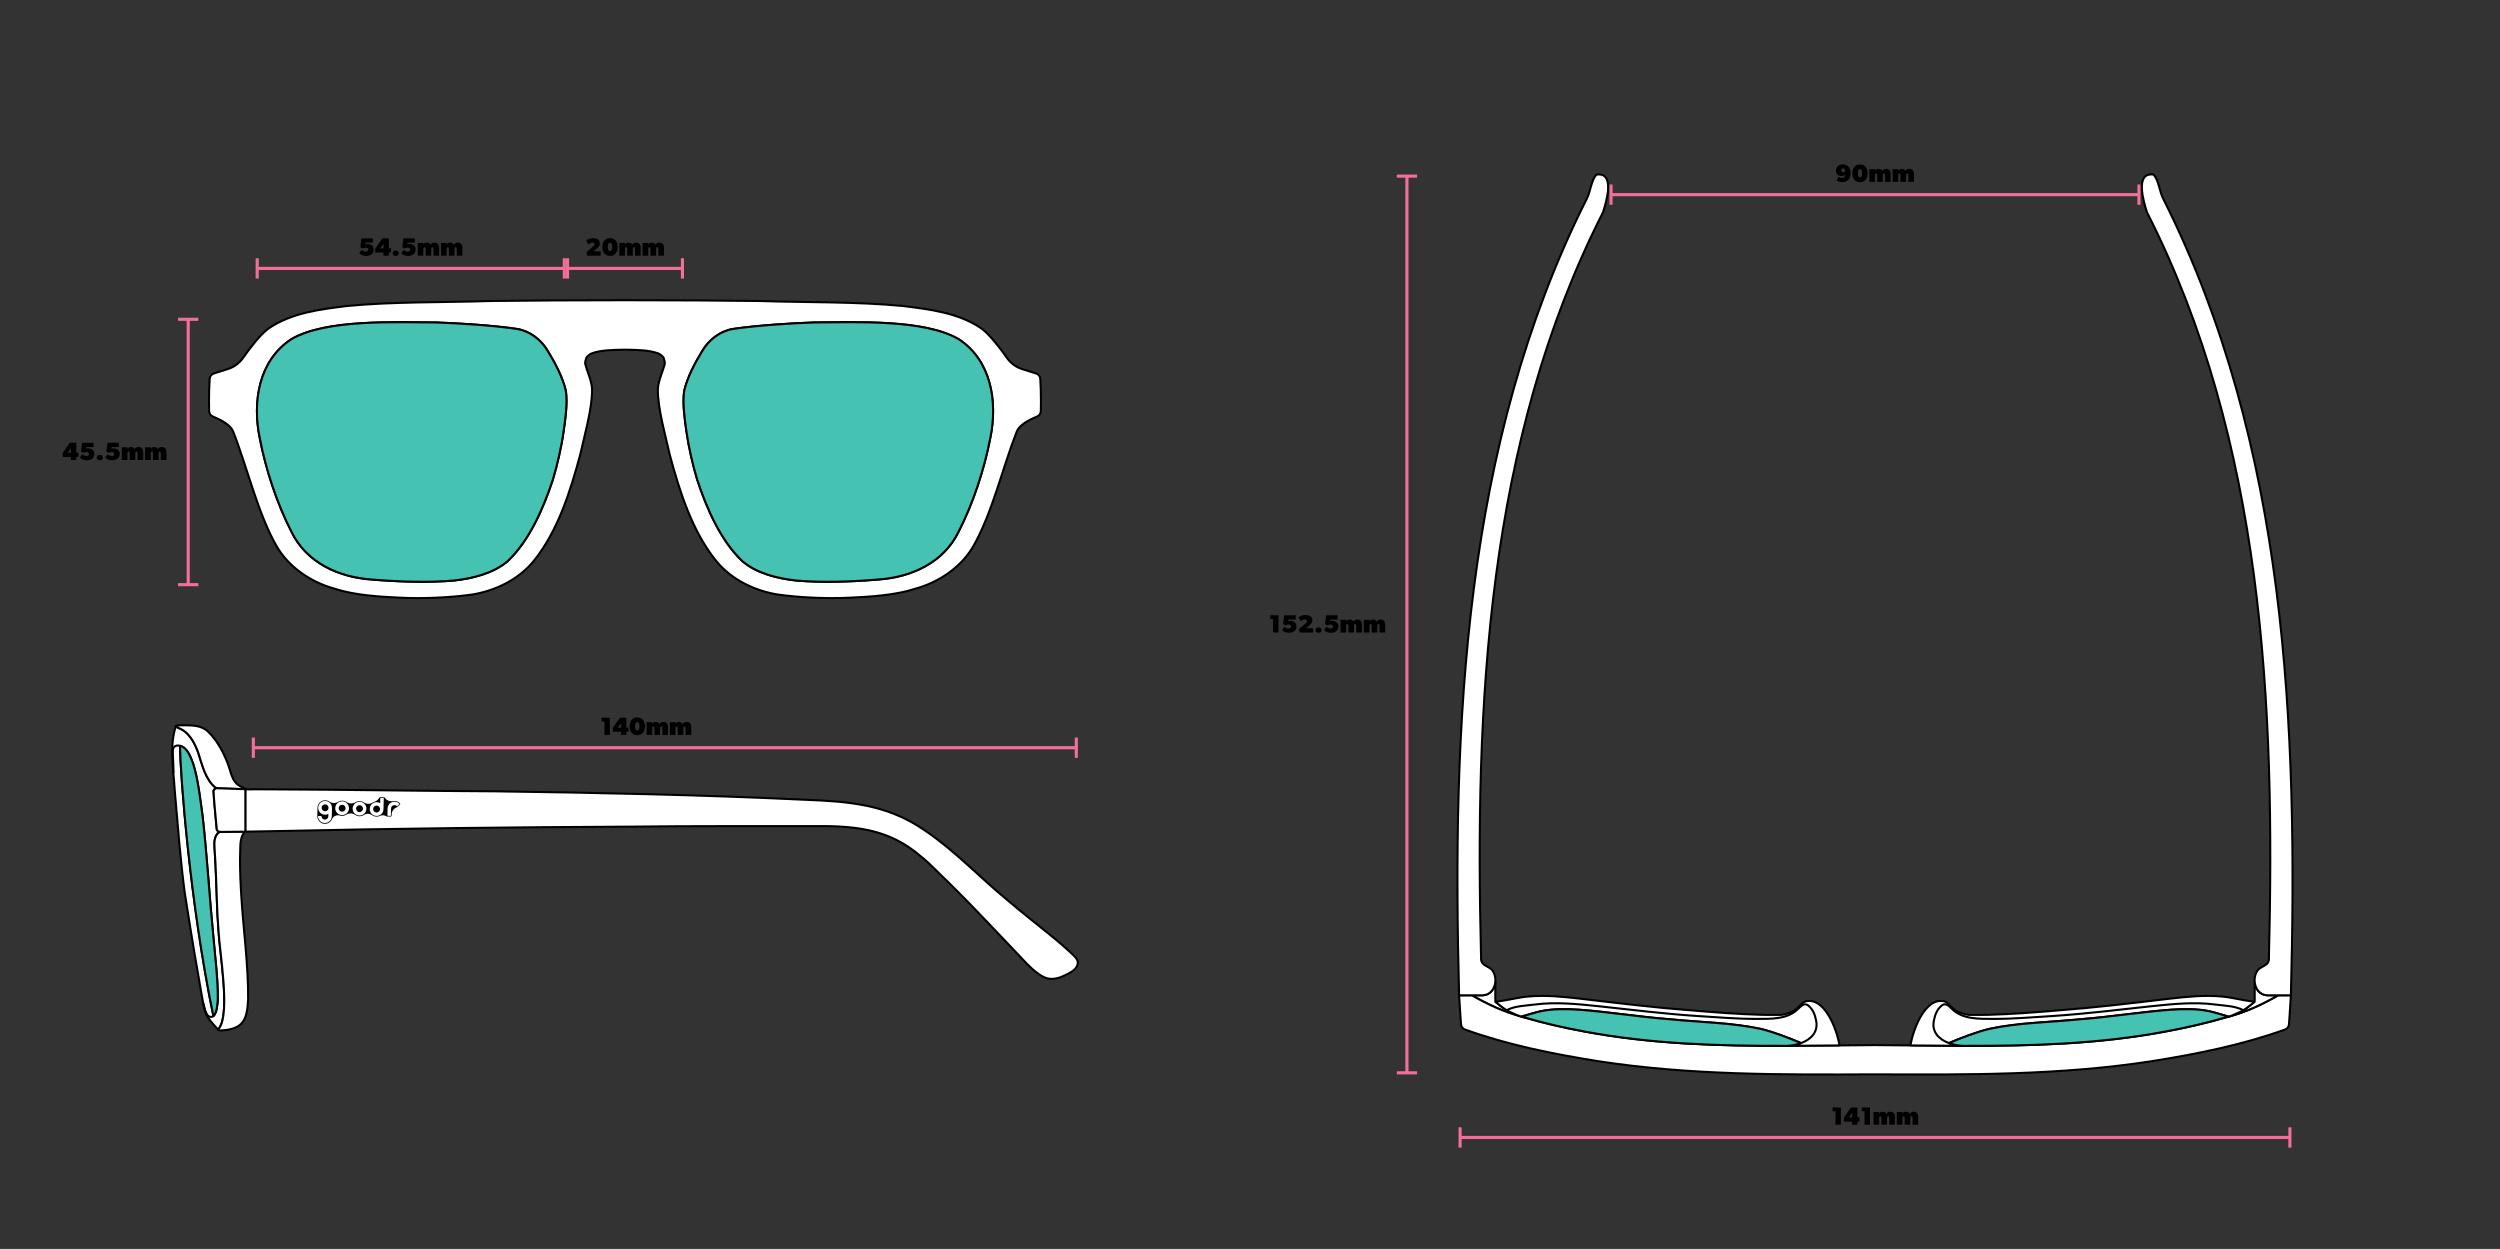 <svg viewBox="0 0 1201 600" xmlns="http://www.w3.org/2000/svg">
  <rect x="0" y="0" width="1201" height="600" fill="#333333" stroke="none"/>
  <defs>
    <style>
      .cls-1, .cls-2 {
        fill: #45c2b1;
      }

      .cls-1, .cls-2, .cls-3, .cls-4, .cls-5 {
        stroke: #000;
      }

      .cls-1, .cls-3, .cls-5 {
        stroke-linejoin: bevel;
      }

      .cls-2, .cls-4, .cls-6 {
        stroke-miterlimit: 10;
      }

      .cls-3, .cls-4 {
        fill: #fff;
      }

      .cls-7 {
        fill: #f17097;
      }

      .cls-5, .cls-6 {
        fill: none;
      }

      .cls-6 {
        stroke: #f17097;
        stroke-width: 1.5px;
      }
    </style>
  </defs>
  <g id="Measurements">
    <g>
      <path d="M884.94,85.49c.9,0,1.5-.52,1.5-1.54-.12.12-.66.6-1.92.6s-2.55-.84-2.55-2.52,1.23-3.06,3.36-3.06,3.69,1.56,3.69,4.2-1.38,4.33-3.96,4.33c-1.26,0-2.28-.43-2.76-.79l.9-1.74s.84.52,1.74.52ZM886.38,81.83c0-.52-.4-.94-.94-.94s-.92.42-.92.94.38.92.92.92.94-.42.94-.92Z"></path>
      <path d="M889.86,83.24c0-2.22,1.08-4.27,3.68-4.27s3.69,2.05,3.69,4.27-1.08,4.27-3.69,4.27-3.68-2.05-3.68-4.27ZM894.6,83.21c0-1.08-.24-1.98-1.05-1.98s-1.04.9-1.04,1.98.24,2,1.04,2,1.05-.92,1.05-2Z"></path>
      <path d="M900.72,81.25l-.03.77h0c.34-.47.88-.89,1.66-.89s1.5.18,1.82,1.02c.46-.72,1-1.02,1.95-1.02,1.5,0,2.16.96,2.16,2.58v3.66h-2.7v-3.12c0-.6-.12-.94-.54-.94s-.54.34-.54.94v3.12h-2.7v-3.12c0-.6-.12-.94-.54-.94s-.54.34-.54.94v3.12h-2.7v-6.12h2.7Z"></path>
      <path d="M911.91,81.25l-.03.77h0c.34-.47.88-.89,1.66-.89s1.5.18,1.82,1.02c.46-.72,1-1.02,1.95-1.02,1.5,0,2.16.96,2.16,2.58v3.66h-2.7v-3.12c0-.6-.12-.94-.54-.94s-.54.34-.54.94v3.12h-2.7v-3.12c0-.6-.12-.94-.54-.94s-.54.34-.54.94v3.12h-2.7v-6.12h2.7Z"></path>
    </g>
    <g>
      <path d="M880.38,533.83v-1.8h3.99v8.28h-2.61v-6.48h-1.38Z"></path>
      <path d="M889.23,532.03h3.08v4.74h1v2.04h-1v1.5h-2.6v-1.5h-3.9v-1.98l3.42-4.8ZM889.77,534.61l-1.56,2.22h1.56v-2.22Z"></path>
      <path d="M894.36,533.83v-1.8h3.99v8.28h-2.62v-6.48h-1.38Z"></path>
      <path d="M902.73,534.19l-.03.77h0c.34-.47.88-.89,1.66-.89s1.5.18,1.82,1.02c.46-.72,1-1.02,1.96-1.02,1.5,0,2.16.96,2.16,2.58v3.66h-2.7v-3.12c0-.6-.12-.94-.54-.94s-.54.34-.54.94v3.12h-2.7v-3.12c0-.6-.12-.94-.54-.94s-.54.34-.54.94v3.12h-2.7v-6.12h2.7Z"></path>
      <path d="M913.92,534.19l-.03.77h0c.34-.47.88-.89,1.66-.89s1.5.18,1.82,1.02c.46-.72,1-1.02,1.96-1.02,1.5,0,2.16.96,2.16,2.58v3.66h-2.7v-3.12c0-.6-.12-.94-.54-.94s-.54.34-.54.94v3.12h-2.7v-3.12c0-.6-.12-.94-.54-.94s-.54.34-.54.94v3.12h-2.7v-6.12h2.7Z"></path>
    </g>
    <g>
      <path d="M610.19,297.38v-1.8h3.99v8.28h-2.61v-6.48h-1.38Z"></path>
      <path d="M619.04,301.94c.48,0,1.2-.24,1.2-.96s-.66-.96-1.2-.96-1.14.18-1.56.42l-1.08-.66.54-4.2h5.52v2.04h-3.48l-.12.78c.18-.06.42-.14,1.02-.14,1.2,0,2.96.68,2.96,2.72s-1.82,3.01-3.56,3.01-2.88-.67-3.36-1.33l1.14-1.62c.54.66,1.5.9,1.98.9Z"></path>
      <path d="M627.86,298.28c0-.48-.36-.72-.96-.72s-1.38.3-1.98.9l-1.02-1.86s1.2-1.14,3.3-1.14,3.24,1.02,3.24,2.46-.92,2.15-1.74,2.82l-1.32,1.08h3.48v2.04h-6.54l-.3-1.68,2.7-2.28c.93-.79,1.14-1.14,1.14-1.62Z"></path>
      <path d="M633.44,301.39c.86,0,1.46.47,1.46,1.31s-.6,1.3-1.46,1.3-1.47-.46-1.47-1.3.6-1.31,1.47-1.31Z"></path>
      <path d="M639.2,301.94c.48,0,1.2-.24,1.2-.96s-.66-.96-1.2-.96-1.14.18-1.56.42l-1.08-.66.54-4.2h5.52v2.04h-3.48l-.12.78c.18-.06.42-.14,1.02-.14,1.2,0,2.96.68,2.96,2.72s-1.82,3.01-3.56,3.01-2.88-.67-3.36-1.33l1.14-1.62c.54.66,1.5.9,1.98.9Z"></path>
      <path d="M646.7,297.74l-.03.77h0c.34-.47.88-.89,1.66-.89s1.5.18,1.82,1.02c.46-.72,1-1.02,1.95-1.02,1.5,0,2.16.96,2.16,2.58v3.66h-2.7v-3.12c0-.6-.12-.94-.54-.94s-.54.34-.54.94v3.12h-2.7v-3.12c0-.6-.12-.94-.54-.94s-.54.34-.54.94v3.12h-2.7v-6.12h2.7Z"></path>
      <path d="M657.88,297.74l-.03.77h0c.34-.47.88-.89,1.65-.89s1.5.18,1.82,1.02c.46-.72,1-1.02,1.96-1.02,1.5,0,2.16.96,2.16,2.58v3.66h-2.7v-3.12c0-.6-.12-.94-.54-.94s-.54.34-.54.94v3.12h-2.7v-3.12c0-.6-.12-.94-.54-.94s-.54.34-.54.94v3.12h-2.7v-6.12h2.7Z"></path>
    </g>
    <g>
      <path d="M285.58,117.23c0-.48-.36-.72-.96-.72s-1.38.3-1.98.9l-1.02-1.86s1.2-1.14,3.3-1.14,3.24,1.02,3.24,2.46-.92,2.15-1.74,2.82l-1.32,1.08h3.48v2.04h-6.54l-.3-1.68,2.7-2.28c.94-.79,1.14-1.14,1.14-1.62Z"></path>
      <path d="M289.37,118.68c0-2.22,1.08-4.27,3.68-4.27s3.69,2.05,3.69,4.27-1.08,4.27-3.69,4.27-3.68-2.05-3.68-4.27ZM294.1,118.64c0-1.08-.24-1.98-1.06-1.98s-1.04.9-1.04,1.98.24,2,1.04,2,1.06-.92,1.06-2Z"></path>
      <path d="M300.22,116.69l-.03.77h0c.34-.47.88-.89,1.66-.89s1.5.18,1.82,1.02c.46-.72,1-1.02,1.95-1.02,1.5,0,2.16.96,2.16,2.58v3.66h-2.7v-3.12c0-.6-.12-.94-.54-.94s-.54.34-.54.94v3.12h-2.7v-3.12c0-.6-.12-.94-.54-.94s-.54.34-.54.94v3.12h-2.7v-6.12h2.7Z"></path>
      <path d="M311.41,116.69l-.03.77h0c.34-.47.88-.89,1.66-.89s1.5.18,1.82,1.02c.46-.72,1-1.02,1.95-1.02,1.5,0,2.16.96,2.16,2.58v3.66h-2.7v-3.12c0-.6-.12-.94-.54-.94s-.54.34-.54.94v3.12h-2.7v-3.12c0-.6-.12-.94-.54-.94s-.54.34-.54.94v3.12h-2.7v-6.12h2.7Z"></path>
    </g>
    <g>
      <path d="M33.56,212.72h3.08v4.74h1v2.04h-1v1.5h-2.6v-1.5h-3.9v-1.98l3.42-4.8ZM34.1,215.3l-1.56,2.22h1.56v-2.22Z"></path>
      <path d="M41.54,219.08c.48,0,1.2-.24,1.2-.96s-.66-.96-1.2-.96-1.14.18-1.56.42l-1.08-.66.54-4.2h5.52v2.04h-3.48l-.12.78c.18-.06.42-.14,1.02-.14,1.2,0,2.96.68,2.96,2.72s-1.82,3.01-3.56,3.01-2.88-.67-3.36-1.33l1.14-1.62c.54.66,1.5.9,1.98.9Z"></path>
      <path d="M47.96,218.52c.86,0,1.46.47,1.46,1.31s-.6,1.3-1.46,1.3-1.47-.46-1.47-1.3.6-1.31,1.47-1.31Z"></path>
      <path d="M53.72,219.08c.48,0,1.2-.24,1.2-.96s-.66-.96-1.2-.96-1.14.18-1.56.42l-1.08-.66.54-4.2h5.52v2.04h-3.48l-.12.78c.18-.06.42-.14,1.02-.14,1.2,0,2.96.68,2.96,2.72s-1.82,3.01-3.56,3.01-2.88-.67-3.36-1.33l1.14-1.62c.54.66,1.5.9,1.98.9Z"></path>
      <path d="M61.22,214.88l-.03.77h0c.34-.47.88-.89,1.66-.89s1.5.18,1.82,1.02c.46-.72,1-1.02,1.95-1.02,1.5,0,2.16.96,2.16,2.58v3.66h-2.7v-3.12c0-.6-.12-.94-.54-.94s-.54.34-.54.94v3.12h-2.7v-3.12c0-.6-.12-.94-.54-.94s-.54.34-.54.94v3.12h-2.7v-6.12h2.7Z"></path>
      <path d="M72.4,214.88l-.03.77h0c.34-.47.88-.89,1.66-.89s1.5.18,1.82,1.02c.46-.72,1-1.02,1.96-1.02,1.5,0,2.16.96,2.16,2.58v3.66h-2.7v-3.12c0-.6-.12-.94-.54-.94s-.54.34-.54.94v3.12h-2.7v-3.12c0-.6-.12-.94-.54-.94s-.54.34-.54.94v3.12h-2.7v-6.12h2.7Z"></path>
    </g>
    <g>
      <path d="M175.73,120.89c.48,0,1.2-.24,1.2-.96s-.66-.96-1.2-.96-1.14.18-1.56.42l-1.08-.66.54-4.2h5.52v2.04h-3.48l-.12.78c.18-.06.42-.14,1.02-.14,1.2,0,2.96.68,2.96,2.72s-1.82,3.01-3.56,3.01-2.88-.67-3.36-1.33l1.14-1.62c.54.66,1.5.9,1.98.9Z"></path>
      <path d="M183.71,114.53h3.08v4.74h1v2.04h-1v1.5h-2.6v-1.5h-3.9v-1.98l3.42-4.8ZM184.25,117.11l-1.56,2.22h1.56v-2.22Z"></path>
      <path d="M190.13,120.33c.86,0,1.46.47,1.46,1.31s-.6,1.3-1.46,1.3-1.47-.46-1.47-1.3.6-1.31,1.47-1.31Z"></path>
      <path d="M195.89,120.89c.48,0,1.2-.24,1.2-.96s-.66-.96-1.2-.96-1.14.18-1.56.42l-1.08-.66.54-4.2h5.52v2.04h-3.48l-.12.78c.18-.06.42-.14,1.02-.14,1.2,0,2.96.68,2.96,2.72s-1.82,3.01-3.56,3.01-2.88-.67-3.36-1.33l1.14-1.62c.54.66,1.5.9,1.98.9Z"></path>
      <path d="M203.39,116.69l-.03.77h0c.34-.47.88-.89,1.66-.89s1.5.18,1.82,1.02c.46-.72,1-1.02,1.95-1.02,1.5,0,2.16.96,2.16,2.58v3.66h-2.7v-3.12c0-.6-.12-.94-.54-.94s-.54.34-.54.94v3.12h-2.7v-3.12c0-.6-.12-.94-.54-.94s-.54.34-.54.94v3.12h-2.7v-6.12h2.7Z"></path>
      <path d="M214.58,116.69l-.03.77h0c.34-.47.88-.89,1.65-.89s1.5.18,1.82,1.02c.46-.72,1-1.02,1.96-1.02,1.5,0,2.16.96,2.16,2.58v3.66h-2.7v-3.12c0-.6-.12-.94-.54-.94s-.54.34-.54.94v3.12h-2.7v-3.12c0-.6-.12-.94-.54-.94s-.54.34-.54.94v3.12h-2.7v-6.12h2.7Z"></path>
    </g>
    <g>
      <path d="M288.99,346.59v-1.8h3.99v8.28h-2.61v-6.48h-1.38Z"></path>
      <path d="M297.84,344.79h3.08v4.74h1v2.04h-1v1.5h-2.6v-1.5h-3.9v-1.98l3.42-4.8ZM298.38,347.37l-1.56,2.22h1.56v-2.22Z"></path>
      <path d="M302.46,348.94c0-2.22,1.08-4.27,3.68-4.27s3.69,2.05,3.69,4.27-1.08,4.27-3.69,4.27-3.68-2.05-3.68-4.27ZM307.2,348.9c0-1.08-.24-1.98-1.05-1.98s-1.04.9-1.04,1.98.24,2,1.04,2,1.05-.92,1.05-2Z"></path>
      <path d="M313.32,346.95l-.03.77h0c.34-.47.88-.89,1.66-.89s1.5.18,1.82,1.02c.46-.72,1-1.02,1.96-1.02,1.5,0,2.16.96,2.16,2.58v3.66h-2.7v-3.12c0-.6-.12-.94-.54-.94s-.54.34-.54.94v3.12h-2.7v-3.12c0-.6-.12-.94-.54-.94s-.54.34-.54.94v3.12h-2.7v-6.12h2.7Z"></path>
      <path d="M324.5,346.95l-.03.77h0c.34-.47.88-.89,1.66-.89s1.5.18,1.82,1.02c.46-.72,1-1.02,1.96-1.02,1.5,0,2.16.96,2.16,2.58v3.66h-2.7v-3.12c0-.6-.12-.94-.54-.94s-.54.34-.54.94v3.12h-2.7v-3.12c0-.6-.12-.94-.54-.94s-.54.34-.54.94v3.12h-2.7v-6.12h2.7Z"></path>
    </g>
  </g>
  <g id="Layer_5">
    <g>
      <line y2="515.39" x2="675.89" y1="84.61" x1="675.89" class="cls-6"></line>
      <rect height="1.5" width="9.75" y="83.86" x="671.02" class="cls-7"></rect>
      <rect height="1.5" width="9.75" y="514.64" x="671.02" class="cls-7"></rect>
    </g>
    <g>
      <line y2="93.51" x2="1027.56" y1="93.51" x1="773.94" class="cls-6"></line>
      <rect height="9.75" width="1.5" y="88.63" x="773.19" class="cls-7"></rect>
      <rect height="9.75" width="1.5" y="88.63" x="1026.81" class="cls-7"></rect>
    </g>
    <g>
      <line y2="546.44" x2="1100.07" y1="546.44" x1="701.43" class="cls-6"></line>
      <rect height="9.75" width="1.5" y="541.57" x="700.68" class="cls-7"></rect>
      <rect height="9.75" width="1.5" y="541.57" x="1099.32" class="cls-7"></rect>
    </g>
    <g>
      <line y2="128.94" x2="327.85" y1="128.94" x1="272.65" class="cls-6"></line>
      <rect height="9.75" width="1.5" y="124.07" x="271.9" class="cls-7"></rect>
      <rect height="9.75" width="1.5" y="124.07" x="327.1" class="cls-7"></rect>
    </g>
    <g>
      <line y2="280.87" x2="90.41" y1="153.39" x1="90.41" class="cls-6"></line>
      <rect height="1.5" width="9.75" y="152.64" x="85.53" class="cls-7"></rect>
      <rect height="1.5" width="9.75" y="280.12" x="85.53" class="cls-7"></rect>
    </g>
    <g>
      <line y2="128.94" x2="271.1" y1="128.94" x1="123.56" class="cls-6"></line>
      <rect height="9.75" width="1.5" y="124.07" x="122.81" class="cls-7"></rect>
      <rect height="9.75" width="1.5" y="124.07" x="270.35" class="cls-7"></rect>
    </g>
    <g>
      <line y2="359.2" x2="517.06" y1="359.2" x1="121.71" class="cls-6"></line>
      <rect height="9.75" width="1.5" y="354.33" x="120.96" class="cls-7"></rect>
      <rect height="9.75" width="1.5" y="354.33" x="516.31" class="cls-7"></rect>
    </g>
  </g>
  <g id="Sunglasses">
    <g>
      <path d="M730.86,488.4c-8.49-2.32-16.01-5.79-23.79-10.26h5.28c3.58-.17,5.69-3.15,6-6.39v9.45c1.83,1.37,3.36,2.91,5.45,4.11.54.33,1.1.62,1.67.88,1.86.82,3.43,1.6,5.39,2.21Z" class="cls-3"></path>
      <path d="M718.35,471.75s.01-.02,0-.03" class="cls-5"></path>
      <path d="M1100.55,478.14l-.6,9.27-.32,4.68c-.07,1.13-.81,2.11-1.87,2.48-20.69,7.46-42.37,11.76-64.07,15.23-43.92,6.78-88.56,6.52-132.94,6.31-44.38.21-89.02.47-132.94-6.31-21.7-3.47-43.38-7.77-64.07-15.23-1.06-.37-1.8-1.35-1.87-2.48l-.32-4.68-.6-9.27h6.12c7.78,4.47,15.3,7.94,23.79,10.26.43.11.88.23,1.32.34,9.43,2.73,19.09,4.98,28.83,6.76,32.26,6.1,64.89,7.01,97.57,6.91,8.37-.02,16.75-.11,25.13-.19,5.68-.06,11.36-.12,17.04-.15,5.68.03,11.36.09,17.04.15,8.38.08,16.76.17,25.13.19,32.68.1,65.31-.81,97.57-6.91,9.74-1.78,19.4-4.03,28.83-6.76.44-.11.89-.23,1.32-.34,8.49-2.32,16.01-5.79,23.79-10.26h6.12Z" class="cls-3"></path>
      <path d="M858.58,502.41c2.19-.09,4.52-.51,6.64-1.31-6.06-2.54-12.78-5.15-19.16-6.77-14.5-3.1-29.16-3.17-43.87-4.67-14.4-1.1-28.93-3.47-43.35-4.57-6.4-.41-12.56-.56-18.71.73-2.4.5-5.95,1.65-8.86,2.46h-.01c-.14.03-.27.07-.4.12-1.96-.61-3.53-1.39-5.39-2.21-.57-.26-1.13-.55-1.67-.88-2.09-1.2-3.62-2.74-5.45-4.11,5.54-.48,10.22-1.97,15.73-2.47,8.59-.79,17.2.13,25.75,1.11,17.76,2.11,35.48,4.25,53.32,5.59,11.18.96,22.12,1.78,33.36,2.09,2.75.08,5.69.03,8.41.02,1.02.07,1.71-.14,2.75-.38,2.38-.67,4.28-1.36,5.96-3.03,1.15-1.05,2.2-2.44,3.64-3.04,9.4-2.46,15.28,13.85,16.44,21.13-8.38.08-16.76.17-25.13.19Z" class="cls-3"></path>
      <path d="M858.58,502.41c-.05.01-.1.01-.15.01" class="cls-5"></path>
      <path d="M865.22,501.11c4.8-1.78,8.54-5.43,7.17-11.18-.57-2.85-1.66-5.31-3.92-7.05-1.76-1.22-3.37.55-4.58,1.72-5.23,5.23-13.25,4.85-20.15,4.88-9.33.03-19.03-.82-28.38-1.39-15.7-1.04-31.48-2.97-47.12-4.67-10.21-1.06-20.65-2.18-30.88-.85-4.37.59-9.53.61-13.56,2.74-.06.03-.11.06-.17.09" class="cls-5"></path>
      <path d="M865.22,501.1c-2.12.8-4.45,1.22-6.64,1.31-32.68.1-65.31-.81-97.57-6.91-9.74-1.78-19.4-4.03-28.83-6.76-.44-.11-.89-.23-1.32-.34.13-.05.26-.09.4-.12h.01c2.91-.81,6.46-1.96,8.86-2.46,6.15-1.29,12.31-1.14,18.71-.73,14.42,1.1,28.95,3.47,43.35,4.57,14.71,1.5,29.37,1.57,43.87,4.67,6.38,1.62,13.1,4.23,19.16,6.77Z" class="cls-1"></path>
      <line y2="501.11" x2="865.22" y1="501.12" x1="865.23" class="cls-5"></line>
      <path d="M770.1,101.97c-55.99,109.96-61.64,236.69-58.59,357.87-.39,4.82,4.3,3.7,5.99,7.27.73,1.4,1.01,3.04.85,4.61.01,0,.01.02,0,.03-.31,3.24-2.42,6.22-6,6.39h-11.4c-3.41-129.64,1.95-264.3,61.17-382.32,1.95-3.44,2.27-9.35,4.82-11.94,9.2-1.33,4.68,13.26,3.16,18.09Z" class="cls-3"></path>
    </g>
    <g>
      <path d="M1070.64,488.4c8.49-2.32,16.01-5.79,23.79-10.26h-5.28c-3.58-.17-5.69-3.15-6-6.39v9.45c-1.83,1.37-3.36,2.91-5.45,4.11-.54.33-1.1.62-1.67.88-1.86.82-3.43,1.6-5.39,2.21Z" class="cls-3"></path>
      <path d="M1083.15,471.72s0,.02,0,.03" class="cls-5"></path>
      <path d="M942.92,502.41c-2.19-.09-4.52-.51-6.64-1.31,6.06-2.54,12.78-5.15,19.16-6.77,14.5-3.1,29.16-3.17,43.87-4.67,14.4-1.1,28.93-3.47,43.35-4.57,6.4-.41,12.56-.56,18.71.73,2.4.5,5.95,1.65,8.86,2.46h.01c.14.03.27.07.4.12,1.96-.61,3.53-1.39,5.39-2.21.57-.26,1.13-.55,1.67-.88,2.09-1.2,3.62-2.74,5.45-4.11-5.54-.48-10.22-1.97-15.73-2.47-8.59-.79-17.2.13-25.75,1.11-17.76,2.11-35.48,4.25-53.32,5.59-11.18.96-22.12,1.78-33.36,2.09-2.75.08-5.69.03-8.41.02-1.02.07-1.71-.14-2.75-.38-2.38-.67-4.28-1.36-5.96-3.03-1.15-1.05-2.2-2.44-3.64-3.04-9.4-2.46-15.28,13.85-16.44,21.13,8.38.08,16.76.17,25.13.19Z" class="cls-3"></path>
      <path d="M942.92,502.41c.05,0,.1,0,.15.01" class="cls-5"></path>
      <path d="M936.28,501.11c-4.8-1.78-8.54-5.43-7.17-11.18.57-2.85,1.66-5.31,3.92-7.05,1.76-1.22,3.37.55,4.58,1.72,5.23,5.23,13.25,4.85,20.15,4.88,9.33.03,19.03-.82,28.38-1.39,15.7-1.04,31.48-2.97,47.12-4.67,10.21-1.06,20.65-2.18,30.88-.85,4.37.59,9.53.61,13.56,2.74.06.03.11.06.17.09" class="cls-5"></path>
      <path d="M936.28,501.1c2.12.8,4.45,1.22,6.64,1.31,32.68.1,65.31-.81,97.57-6.91,9.74-1.78,19.4-4.03,28.83-6.76.44-.11.89-.23,1.32-.34-.13-.05-.26-.09-.4-.12h-.01c-2.91-.81-6.46-1.96-8.86-2.46-6.15-1.29-12.31-1.14-18.71-.73-14.42,1.1-28.95,3.47-43.35,4.57-14.71,1.5-29.37,1.57-43.87,4.67-6.38,1.62-13.1,4.23-19.16,6.77Z" class="cls-1"></path>
      <line y2="501.11" x2="936.28" y1="501.12" x1="936.27" class="cls-5"></line>
      <path d="M1031.4,101.97c55.99,109.96,61.64,236.69,58.59,357.87.39,4.82-4.3,3.7-5.99,7.27-.73,1.4-1.01,3.04-.85,4.61-.01,0-.01.02,0,.03.31,3.24,2.42,6.22,6,6.39h11.4c3.41-129.64-1.95-264.3-61.17-382.32-1.95-3.44-2.27-9.35-4.82-11.94-9.2-1.33-4.68,13.26-3.16,18.09Z" class="cls-3"></path>
    </g>
    <g>
      <path d="M497.82,179.45l-6.83-2.17c-2.92-.93-5.46-2.78-7.22-5.31-3.63-5.19-8.55-11.45-12.31-14.19-11.04-7.54-24.81-9.17-37.72-10.78-22.17-2.14-46.49-1.64-68.45-2.39-15.76-.23-41.18-.37-65.04-.38-23.86.01-49.28.15-65.04.38-21.96.75-46.27.25-68.45,2.39-12.91,1.61-26.67,3.24-37.72,10.78-3.76,2.74-8.68,9-12.31,14.19-1.76,2.52-4.3,4.38-7.22,5.3l-6.83,2.17c-1.1.35-1.89,1.35-1.96,2.51-.21,3.41-.32,7.03-.32,10.78,0,1.63.02,3.23.06,4.8.03,1.11.71,2.09,1.72,2.52,4.14,1.75,8.31,3.94,9.75,7.05,6.71,16.9,11.81,39.31,20.91,55.2,5.88,10.28,16.71,17.46,27.92,20.52,9.51,3.14,21.66,3.87,31.6,4.32,10.87.51,23.93-.02,34.69-1.56,11.04-1.83,22.18-7.24,29.35-16.08,11.53-14.24,17.65-33.6,22.34-51.12,2-9.07,5.84-22.22,5.7-31.56-.22-3.93-2.4-8.36-3.33-12.12-.05-.73.31-2.21.59-2.88.41-.62,1.58-1.6,2.26-1.92,4.66-1.87,11.35-1.8,16.28-1.92,4.93.12,11.61.05,16.28,1.92.67.32,1.85,1.3,2.26,1.92.29.67.64,2.15.59,2.88-.93,3.76-3.11,8.19-3.33,12.12-.14,9.34,3.7,22.49,5.7,31.56,4.69,17.52,10.8,36.88,22.34,51.12,7.17,8.84,18.31,14.25,29.35,16.08,10.76,1.54,23.82,2.07,34.69,1.56,9.94-.45,22.1-1.18,31.6-4.32,11.21-3.06,22.04-10.24,27.92-20.52,9.1-15.89,14.2-38.3,20.91-55.2,1.44-3.1,5.61-5.3,9.75-7.05,1.01-.43,1.69-1.41,1.72-2.52.04-1.57.06-3.17.06-4.8,0-3.75-.11-7.36-.32-10.78-.07-1.17-.85-2.16-1.96-2.51ZM270.78,206.99c-.96,7.12-3.14,16.66-5.23,23.52-4.47,13.5-11.25,29.26-21.74,39.12-6.94,5.88-16.85,8.25-25.66,9.24-12.23,1.1-27.34.58-39.56-.48-15.84-1.09-31.36-8.03-38.61-23.04-6.97-13.57-12.33-30.03-15.21-45-3.56-17.34-.48-37.13,15.21-47.4,16.68-9.73,49.93-8.07,69.39-8.04,11.61.4,27.48,1.43,38.97,3.12,6.17.98,11.75,5.26,14.85,10.68,3.46,5.58,7.21,12.75,8.67,19.2.79,5.96-.23,13.17-1.07,19.08ZM475.74,210.35c-2.88,14.97-8.24,31.43-15.21,45-7.26,15.01-22.77,21.95-38.61,23.04-12.23,1.06-27.34,1.58-39.56.48-8.81-.99-18.72-3.36-25.66-9.24-10.49-9.86-17.28-25.62-21.74-39.12-2.09-6.86-4.27-16.4-5.23-23.52-.84-5.91-1.86-13.12-1.07-19.08,1.47-6.45,5.22-13.62,8.67-19.2,3.1-5.42,8.68-9.7,14.85-10.68,11.51-1.69,27.36-2.72,38.97-3.12,19.46-.03,52.7-1.69,69.39,8.04,15.69,10.27,18.77,30.06,15.21,47.4Z" class="cls-4"></path>
      <path d="M270.78,206.99c-.96,7.12-3.14,16.66-5.23,23.52-4.47,13.5-11.25,29.26-21.74,39.12-6.94,5.88-16.85,8.25-25.66,9.24-12.23,1.1-27.34.58-39.56-.48-15.84-1.09-31.36-8.03-38.61-23.04-6.97-13.57-12.33-30.03-15.21-45-3.56-17.34-.48-37.13,15.21-47.4,16.68-9.73,49.93-8.07,69.39-8.04,11.61.4,27.48,1.43,38.97,3.12,6.17.98,11.75,5.26,14.85,10.68,3.46,5.58,7.21,12.75,8.67,19.2.79,5.96-.23,13.17-1.07,19.08ZM475.74,210.35c-2.88,14.97-8.24,31.43-15.21,45-7.26,15.01-22.77,21.95-38.61,23.04-12.23,1.06-27.34,1.58-39.56.48-8.81-.99-18.72-3.36-25.66-9.24-10.49-9.86-17.28-25.62-21.74-39.12-2.09-6.86-4.27-16.4-5.23-23.52-.84-5.91-1.86-13.12-1.07-19.08,1.47-6.45,5.22-13.62,8.67-19.2,3.1-5.42,8.68-9.7,14.85-10.68,11.51-1.69,27.36-2.72,38.97-3.12,19.46-.03,52.7-1.69,69.39,8.04,15.69,10.27,18.77,30.06,15.21,47.4Z" class="cls-2"></path>
    </g>
    <g>
      <path d="M104.96,446.94c-.79-9.59-.86-19.71-1.33-29.54-.09-2.57-.27-5.12-.43-7.72-.08-3.31-.83-6.59,1.31-9.25.43-.44.96-.66,1.54-.77-.82-.02-1.42-.2-1.91-1.15-.4-4.8-1.49-15-1.56-18.61.16-.58.91-1.23,1.52-1.23.15,0,.34,0,.58.02-.4-.07-.79-.18-1.19-.37-4.75-3.78-6.4-11-8.21-16.6-1.39-4.01-3.6-8.32-7.08-10.77-1.34-.9-3.7-1.65-3.76-2.09-3.1,10.17-1.22,19.04-.5,30.78,1.44,16.61,2.65,32.76,4.81,49.26,2.07,13.18,4.16,26.33,6.48,39.47.93,5.25,1.94,11.7,2.97,16.32.81,4.04,4.16,7.19,6.83,10.2-.12-.18-.02-.51.37-1.11,5.24-7.57.07-36.36-.44-46.84ZM104.62,480.45c-.25,2.29-.35,5.88-2.09,7.72-11.32-54.51-15.9-116.32-16.06-129.9h0c3.66,1.04,4.98,5.26,6.26,8.45,2.48,7.72,3.63,18.47,4.67,26.04,2.11,19.19,3.23,38.39,5.07,57.02,1.02,11.81,2.23,20.37,2.15,30.67Z" class="cls-3"></path>
      <path d="M97.73,482.21c.67,2.39,1.45,7.75,4.8,5.96" class="cls-5"></path>
      <path d="M117.82,379.12c-.4.02-1.09,0-1.94-.03-2.28-.07-5.66-.18-8.09-.26-1.15-.09-2.14.02-3.11-.14-.4-.07-.79-.18-1.19-.37-4.75-3.78-6.4-11-8.21-16.6-1.39-4.01-3.6-8.32-7.08-10.77-1.34-.9-3.7-1.65-3.76-2.09-.02-.04,0-.08.03-.11.18-.21,1.03-.32,2.97-.33,4.27.07,8.85-.2,12.17,2.73,4.44,4.13,7.52,9.84,9.69,15.35,2.32,6.12,1.9,10.12,8.82,12.44l.04.03c.15.1.01.15-.34.15Z" class="cls-3"></path>
      <path d="M119.21,479.68v.16c-.48,9.61-1.93,14.46-12.53,15.17-.84.06-1.46.13-1.65-.11h0c-.12-.19-.02-.52.37-1.12,5.24-7.57.07-36.36-.44-46.84-.79-9.59-.86-19.71-1.33-29.54-.09-2.57-.27-5.12-.43-7.72-.08-3.31-.83-6.59,1.31-9.25.43-.44.96-.66,1.54-.77.67-.14,1.41-.12,2.1-.14,2.16-.02,5.69-.07,7.62-.06.27,0,.6,0,.87.09h0c.36.1.6.32.39.8-2.14,3.01-1.44,8.03-1.73,11.9-.02,6.63.28,13.19.73,19.82.9,14.21,3.31,32.45,3.17,47.61Z" class="cls-3"></path>
      <path d="M84.47,348.75s-.02.07-.03.11" class="cls-5"></path>
      <line y2="494.89" x2="105.03" y1="494.9" x1="105.03" class="cls-5"></line>
      <path d="M104.62,480.45c-.25,2.29-.35,5.88-2.09,7.72-11.32-54.51-15.9-116.32-16.06-129.9h0c3.66,1.04,4.98,5.26,6.26,8.45,2.48,7.72,3.63,18.47,4.67,26.04,2.11,19.19,3.23,38.39,5.07,57.02,1.02,11.81,2.23,20.37,2.15,30.67Z" class="cls-1"></path>
      <path d="M83.33,371.33c.01-2.95-.12-5.68-.26-8.35-.04-1.38-.34-2.97.55-4.12.64-.75,1.89-.86,2.85-.59" class="cls-5"></path>
      <path d="M118.01,379.13v20.4c-.22,0-.7,0-1.36.02h0c-2.29.02-6.68.05-9.28.09-.49,0-.93.03-1.31.02-.82-.02-1.42-.2-1.91-1.15-.4-4.8-1.49-15-1.56-18.61.16-.58.91-1.23,1.52-1.23.15,0,.34,0,.58.02,2.61.07,10.34.34,13.14.43.07.01.13.01.19.01Z" class="cls-3"></path>
      <g>
        <path d="M118,399.53c4.24,0,10.69-.27,14.91-.27,56.94-1.26,114.37-1.88,171.25-2.15,27.39-.33,55.88-.22,84.49-.24,21.04-.25,37.8.71,53.91,14.68,4.09,3.23,8.82,8.36,12.62,11.89,7.05,6.93,14.86,14.98,21.93,22.46,4.12,4.38,10.4,10.91,14.1,14.87,2.6,2.82,6.56,6.91,10.43,8.7,2.71,1.33,5.91.8,8.59-.31,3.01-1.47,7.53-3.03,7.55-6.86v-.15c-.35-1.92-2.08-3.18-3.42-4.51-2.85-2.65-5.89-5.25-8.91-7.71-7.09-5.76-14.49-11.54-21.46-17.49-13.4-11-25.48-23.97-39.92-33.64-17.88-12.39-36.43-13.8-57.5-14.6-49.45-2.35-99.08-3.36-148.49-4.05-35.65-.16-71.4-.81-107.02-.94-3.38-.01-10.37-.06-13.09,0v20.32Z" class="cls-3"></path>
        <path d="M165.21,386.86c-.25-.15-.53-.23-.82-.24-.29,0-.58.06-.83.2s-.47.34-.62.59c-.15.25-.23.53-.24.82,0,.29.06.58.2.83.14.25.34.47.59.62.25.15.53.23.82.24s.58-.06.83-.2.47-.34.62-.59c.15-.25.23-.53.24-.82,0-.29-.06-.58-.2-.83-.14-.25-.34-.47-.59-.62Z"></path>
        <path d="M173.57,387.06c-.25-.15-.53-.23-.82-.24-.29,0-.58.06-.83.2s-.47.34-.62.59-.23.53-.24.82c0,.29.06.58.2.83.14.25.34.47.59.62.25.15.53.23.82.24s.58-.06.83-.2c.25-.14.47-.34.62-.59s.23-.53.24-.82c0-.29-.06-.58-.2-.83-.14-.25-.34-.47-.59-.62Z"></path>
        <path d="M157.03,386.67c-.25-.15-.53-.23-.82-.24s-.58.06-.83.2-.47.34-.62.59-.23.53-.24.82c0,.29.06.58.2.83.14.25.34.47.59.62.25.15.53.23.82.24.29,0,.58-.06.83-.2.25-.14.47-.34.62-.59.15-.25.23-.53.24-.82,0-.29-.06-.58-.2-.83-.14-.25-.34-.47-.59-.62Z"></path>
        <path d="M192.07,385.81c-.2-.19-.42-.36-.65-.51-.55-.33-1.18-.52-1.82-.53-.28,0-.57.02-.84.08-1.51.3-3.05-.34-3.89-1.62-.1-.15-.27-.25-.46-.25-.56-.01-1.12-.03-1.68-.04-.21,0-.4.11-.5.29-.52.92-1.36,1.62-2.37,1.94-.24.07-.47.17-.69.29-.06.03-.12.07-.19.11-1.28.81-2.93.77-4.17-.1-.06-.04-.12-.08-.18-.12-.55-.33-1.18-.52-1.82-.53-.64-.02-1.28.14-1.85.45-.04.02-.08.05-.12.07-1.37.86-3.12.82-4.45-.11-.04-.03-.08-.05-.12-.07-.55-.33-1.18-.52-1.82-.53-.64-.02-1.28.14-1.85.45-.06.03-.13.07-.19.11-1.28.8-2.91.77-4.15-.1-.06-.04-.12-.08-.18-.12-.55-.33-1.18-.52-1.82-.53-.64-.02-1.28.14-1.85.45-.56.31-1.04.76-1.37,1.31-.33.55-.52,1.18-.53,1.82-.03,1.33-.06,2.67-.09,4-.02.64.14,1.28.45,1.85.31.56.76,1.04,1.31,1.37.55.33,1.18.52,1.82.53.64.02,1.28-.14,1.85-.45.56-.31,1.04-.76,1.37-1.31.09-.16.18-.32.25-.49.31-.71.87-1.28,1.58-1.6.71-.32,1.5-.36,2.24-.13.32.1.66.15.99.16.64.02,1.28-.14,1.85-.45.1-.05.19-.11.28-.17,1.3-.82,2.98-.76,4.22.16.06.04.13.08.19.12.55.33,1.18.52,1.82.53.64.02,1.28-.14,1.85-.45.1-.05.19-.11.28-.17,1.22-.8,2.81-.77,3.98.09.09.07.18.13.27.18.55.33,1.18.52,1.82.53.59.01,1.18-.12,1.71-.38.98-.47,2.13-.39,3.03.21.09.06.19.09.3.09.56.01,1.12.03,1.68.04.31,0,.57-.24.58-.55,0-.17,0-.34.01-.51.04-1.58,1.08-2.95,2.58-3.42.44-.4.89-.8,1.33-1.2.24-.22.25-.59.02-.82ZM159.39,392.15c-.01.58-.18,1.15-.48,1.65s-.73.91-1.24,1.18c-.51.28-1.09.42-1.67.4-.58-.01-1.15-.18-1.65-.48s-.91-.73-1.18-1.24c-.28-.51-.42-1.09-.4-1.66.55.01,1.1.03,1.66.04,0,.29.06.58.2.83.14.25.35.47.59.62s.53.23.82.24c.29,0,.58-.06.83-.2s.47-.34.62-.59c.15-.25.23-.53.24-.82,0-.37.02-.75.03-1.12-.51.28-1.09.42-1.67.4s-1.15-.18-1.65-.48c-.49-.3-.91-.73-1.18-1.24-.28-.51-.42-1.09-.4-1.67.01-.58.18-1.15.48-1.65.3-.49.73-.91,1.24-1.18s1.09-.42,1.67-.4,1.15.18,1.65.48.91.73,1.18,1.24c.28.51.42,1.09.4,1.67-.03,1.33-.06,2.66-.09,3.99ZM167.18,390c-.3.49-.73.91-1.24,1.18s-1.09.42-1.67.4c-.58-.01-1.15-.18-1.65-.48-.49-.3-.91-.73-1.18-1.24-.28-.51-.42-1.09-.4-1.67s.18-1.15.48-1.65.73-.91,1.24-1.18c.51-.28,1.09-.42,1.67-.4.58.01,1.15.18,1.65.48.49.3.91.73,1.18,1.24.28.51.42,1.09.4,1.67-.01.58-.18,1.15-.48,1.65ZM175.54,390.2c-.3.49-.73.91-1.24,1.18-.51.28-1.09.42-1.67.4s-1.15-.18-1.65-.48c-.49-.3-.91-.73-1.18-1.24-.28-.51-.42-1.09-.4-1.67.01-.58.18-1.15.48-1.65.3-.49.73-.91,1.24-1.18.51-.28,1.09-.42,1.67-.4.58.01,1.15.18,1.65.48.49.3.91.73,1.18,1.24.28.51.42,1.09.4,1.67s-.18,1.15-.48,1.65ZM184.23,388.75c-.01.58-.18,1.15-.48,1.65-.3.49-.73.91-1.24,1.18s-1.09.42-1.67.4c-.58-.01-1.15-.18-1.65-.48-.49-.3-.91-.73-1.18-1.24-.28-.51-.42-1.09-.4-1.67s.18-1.15.48-1.65.73-.91,1.24-1.18c.51-.28,1.09-.42,1.67-.4.58.01,1.15.18,1.64.48.02-.85.04-1.7.06-2.55.55.01,1.11.03,1.66.04-.04,1.81-.09,3.62-.13,5.42ZM190.74,387.33c-.11-.12-.23-.22-.37-.31-.25-.15-.53-.23-.82-.24-.29,0-.58.06-.83.2s-.47.34-.62.59c-.15.25-.23.53-.24.82-.03,1.19-.06,2.37-.08,3.56-.55-.01-1.1-.03-1.66-.04.03-1.19.06-2.37.08-3.56.01-.58.18-1.15.48-1.65s.73-.91,1.24-1.18c.51-.28,1.09-.42,1.67-.4s1.15.18,1.65.48c.27.17.52.38.74.62-.41.37-.82.74-1.23,1.11Z"></path>
        <path d="M181.78,387.26c-.25-.15-.53-.23-.82-.24s-.58.06-.83.2-.47.34-.62.59-.23.53-.24.82c0,.29.06.58.2.83s.34.47.59.62c.25.15.53.23.82.24s.58-.06.83-.2.47-.34.62-.59c.15-.25.23-.53.24-.82s-.06-.58-.2-.83c-.14-.25-.34-.47-.59-.62Z"></path>
      </g>
    </g>
  </g>
</svg>